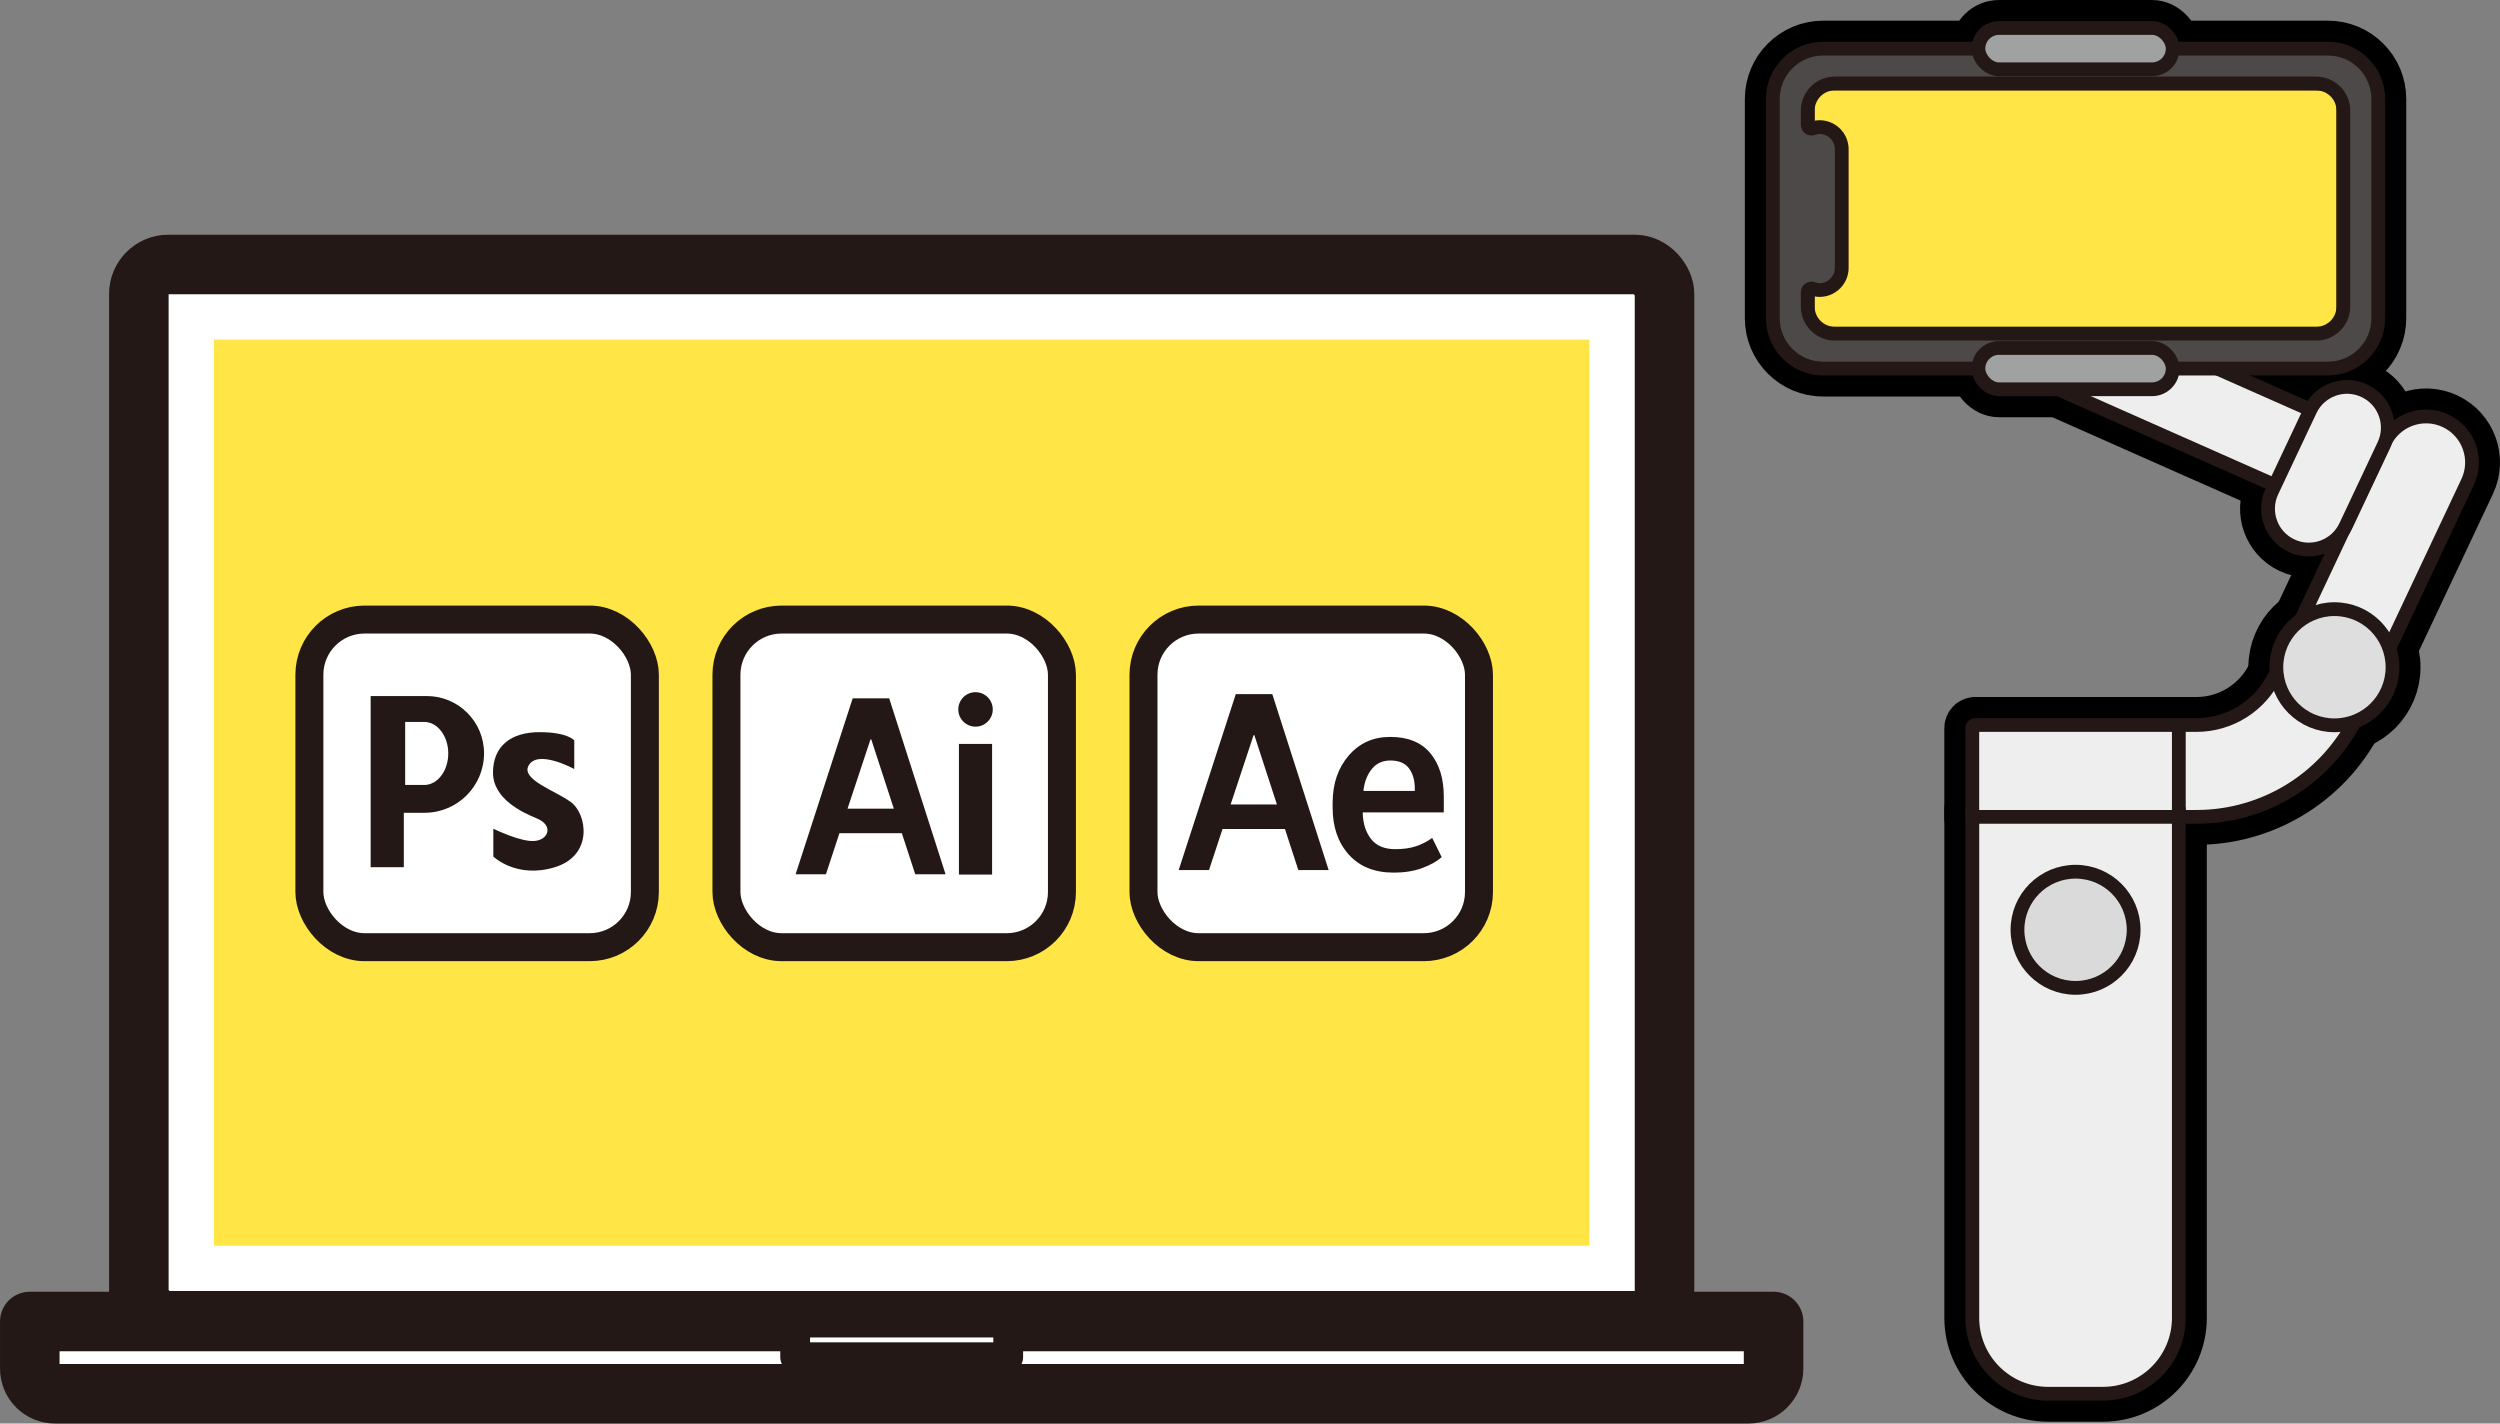 <?xml version="1.0" encoding="UTF-8"?><svg id="b" xmlns="http://www.w3.org/2000/svg" width="85.436" height="48.648" viewBox="0 0 85.436 48.648"><rect x="0" y="0" width="85.436" height="48.648" fill="#808080" stroke="none"/><g id="c"><rect x="4.745" y="9.039" width="52.139" height="36.098" rx="1.007" ry="1.007" style="fill:#fff; stroke-width:0px;"/><rect x="4.745" y="9.039" width="52.139" height="36.098" rx="1.007" ry="1.007" style="fill:#fff; stroke:#231815; stroke-linecap:round; stroke-linejoin:round; stroke-width:2.035px;"/><rect x="7.312" y="11.606" width="47.005" height="30.965" style="fill:#ffe646; stroke-width:0px;"/><path d="m1.018,45.162h59.593v1.608c0,.475-.386.861-.861.861H1.879c-.475,0-.861-.386-.861-.861v-1.608h0Z" style="fill:#fff; stroke:#231815; stroke-linecap:round; stroke-linejoin:round; stroke-width:2.035px;"/><rect x="27.174" y="45.198" width="7.281" height="1.185" style="fill:#fff; stroke:#231815; stroke-linecap:round; stroke-linejoin:round; stroke-width:1.018px;"/><path d="m75.064,27.916h-4.133c-.867,0-1.57-.703-1.57-1.57,0-.867.703-1.57,1.57-1.57h4.133c.564,0,1.113-.16,1.589-.462.476-.302.855-.731,1.095-1.241l3.741-7.94c.37-.784,1.305-1.121,2.09-.751.784.37,1.121,1.305.751,2.09l-3.741,7.94c-.495,1.05-1.274,1.933-2.254,2.554-.98.621-2.111.95-3.271.95Z" style="fill:#eeeeef; stroke:#000; stroke-linecap:round; stroke-linejoin:round; stroke-width:1.912px;"/><path d="m67.402,27.66h7.058v17.38c0,1.43-1.161,2.59-2.59,2.59h-1.877c-1.43,0-2.59-1.161-2.59-2.59v-17.38h0Z" style="fill:#eeeeef; stroke:#000; stroke-linecap:round; stroke-linejoin:round; stroke-width:1.912px;"/><circle cx="70.931" cy="31.775" r="1.985" style="fill:#dadadb; stroke:#000; stroke-linecap:round; stroke-linejoin:round; stroke-width:1.912px;"/><path d="m67.505,24.775h6.852c.057,0,.103.046.103.103v3.038h-7.058v-3.038c0-.057.046-.103.103-.103Z" style="fill:#eeeeef; stroke:#000; stroke-linecap:round; stroke-linejoin:round; stroke-width:1.912px;"/><path d="m79.555,17.252c-.193,0-.389-.039-.576-.122l-8.625-3.821c-.719-.319-1.044-1.16-.726-1.88.319-.719,1.16-1.044,1.88-.726l8.625,3.821c.719.319,1.044,1.16.726,1.88-.236.532-.757.848-1.304.848Z" style="fill:#eeeeef; stroke:#000; stroke-linecap:round; stroke-linejoin:round; stroke-width:1.912px;"/><path d="m78.308,18.647l-0-0c-.696-.328-.994-1.158-.666-1.854l1.307-2.772c.328-.696,1.158-.994,1.854-.666l0.0 0c.696.328.994,1.158.666,1.854l-1.307,2.772c-.328.696-1.158.994-1.854.666Z" style="fill:#eeeeef; stroke:#000; stroke-linecap:round; stroke-linejoin:round; stroke-width:1.912px;"/><circle cx="79.778" cy="22.802" r="1.985" style="fill:#dedede; stroke:#000; stroke-linecap:round; stroke-linejoin:round; stroke-width:1.912px;"/><rect x="61.779" y="2.856" width="18.303" height="8.548" rx=".794" ry=".794" style="fill:#ff9d00; stroke:#000; stroke-miterlimit:10; stroke-width:1.912px;"/><rect x="61.779" y="2.856" width="18.303" height="8.548" rx=".794" ry=".794" style="fill:none; stroke:#000; stroke-miterlimit:10; stroke-width:1.912px;"/><path d="m60.585,3.384v7.49c0,.951.771,1.722,1.722,1.722h17.247c.951,0,1.722-.771,1.722-1.722V3.384c0-.951-.771-1.722-1.722-1.722h-17.247c-.951,0-1.722.771-1.722,1.722Zm18.572-.529c.512,0,.926.415.926.926v6.695c0,.512-.415.927-.927.927h-16.451c-.512-0-.927-.415-.927-.927v-.486c0-.093.093-.155.179-.122.07.028.147.043.227.043h0c.417,0,.756-.338.756-.756v-4.055c0-.417-.338-.756-.756-.756h-0c-.08,0-.157.015-.227.043-.086.034-.179-.029-.179-.122v-.486c0-.51.417-.927.927-.927h16.451Z" style="fill:#4c4948; stroke:#000; stroke-linecap:round; stroke-linejoin:round; stroke-width:1.912px;"/><rect x="67.611" y=".956" width="6.64" height="1.412" rx=".706" ry=".706" style="fill:#a0a1a1; stroke:#000; stroke-linecap:round; stroke-linejoin:round; stroke-width:1.912px;"/><rect x="67.611" y="11.891" width="6.64" height="1.412" rx=".706" ry=".706" style="fill:#a0a1a1; stroke:#000; stroke-linecap:round; stroke-linejoin:round; stroke-width:1.912px;"/><path d="m75.064,27.916h-4.133c-.867,0-1.57-.703-1.57-1.57,0-.867.703-1.57,1.57-1.57h4.133c.564,0,1.113-.16,1.589-.462.476-.302.855-.731,1.095-1.241l3.741-7.94c.37-.784,1.305-1.121,2.09-.751.784.37,1.121,1.305.751,2.09l-3.741,7.94c-.495,1.05-1.274,1.933-2.254,2.554-.98.621-2.111.95-3.271.95Z" style="fill:#eeeeef; stroke:#231815; stroke-linecap:round; stroke-linejoin:round; stroke-width:.471px;"/><path d="m67.402,27.66h7.058v17.38c0,1.43-1.161,2.59-2.59,2.59h-1.877c-1.43,0-2.59-1.161-2.59-2.59v-17.38h0Z" style="fill:#eeeeef; stroke:#231815; stroke-linecap:round; stroke-linejoin:round; stroke-width:.471px;"/><circle cx="70.931" cy="31.775" r="1.985" style="fill:#dadadb; stroke:#231815; stroke-linecap:round; stroke-linejoin:round; stroke-width:.471px;"/><path d="m67.505,24.775h6.852c.057,0,.103.046.103.103v3.038h-7.058v-3.038c0-.057.046-.103.103-.103Z" style="fill:#eeeeef; stroke:#231815; stroke-linecap:round; stroke-linejoin:round; stroke-width:.471px;"/><path d="m79.555,17.252c-.193,0-.389-.039-.576-.122l-8.625-3.821c-.719-.319-1.044-1.16-.726-1.88.319-.719,1.16-1.044,1.88-.726l8.625,3.821c.719.319,1.044,1.16.726,1.88-.236.532-.757.848-1.304.848Z" style="fill:#eeeeef; stroke:#231815; stroke-linecap:round; stroke-linejoin:round; stroke-width:.471px;"/><path d="m78.308,18.647l-0-0c-.696-.328-.994-1.158-.666-1.854l1.307-2.772c.328-.696,1.158-.994,1.854-.666l0.0 0c.696.328.994,1.158.666,1.854l-1.307,2.772c-.328.696-1.158.994-1.854.666Z" style="fill:#eeeeef; stroke:#231815; stroke-linecap:round; stroke-linejoin:round; stroke-width:.471px;"/><circle cx="79.778" cy="22.802" r="1.985" style="fill:#dedede; stroke:#231815; stroke-linecap:round; stroke-linejoin:round; stroke-width:.471px;"/><rect x="61.779" y="2.856" width="18.303" height="8.548" rx=".794" ry=".794" style="fill:#ffe646; stroke-width:0px;"/><rect x="61.779" y="2.856" width="18.303" height="8.548" rx=".794" ry=".794" style="fill:none; stroke:#5b3219; stroke-miterlimit:10; stroke-width:.471px;"/><path d="m60.585,3.384v7.49c0,.951.771,1.722,1.722,1.722h17.247c.951,0,1.722-.771,1.722-1.722V3.384c0-.951-.771-1.722-1.722-1.722h-17.247c-.951,0-1.722.771-1.722,1.722Zm18.572-.529c.512,0,.926.415.926.926v6.695c0,.512-.415.927-.927.927h-16.451c-.512-0-.927-.415-.927-.927v-.486c0-.093.093-.155.179-.122.07.028.147.043.227.043h0c.417,0,.756-.338.756-.756v-4.055c0-.417-.338-.756-.756-.756h-0c-.08,0-.157.015-.227.043-.086.034-.179-.029-.179-.122v-.486c0-.51.417-.927.927-.927h16.451Z" style="fill:#4c4948; stroke:#231815; stroke-linecap:round; stroke-linejoin:round; stroke-width:.471px;"/><rect x="67.611" y=".956" width="6.64" height="1.412" rx=".706" ry=".706" style="fill:#a0a1a1; stroke:#231815; stroke-linecap:round; stroke-linejoin:round; stroke-width:.471px;"/><rect x="67.611" y="11.891" width="6.64" height="1.412" rx=".706" ry=".706" style="fill:#a0a1a1; stroke:#231815; stroke-linecap:round; stroke-linejoin:round; stroke-width:.471px;"/><rect x="10.573" y="21.173" width="11.465" height="11.196" rx="1.885" ry="1.885" style="fill:#fff; stroke:#231815; stroke-linecap:round; stroke-linejoin:round; stroke-width:.956px;"/><path d="m14.586,23.788h-1.919v5.847h1.133v-1.859h.71c1.122,0,2.032-.91,2.032-2.032v-0c0-1.081-.876-1.957-1.957-1.957Zm-.088,3.037h-.652v-2.153h.652c.454,0,.821.482.821,1.077,0,.595-.368,1.077-.821,1.077Z" style="fill:#231815; stroke-width:0px;"/><path d="m19.625,25.306v.975s-1.258-.691-1.564-.113c-.251.475.905.85,1.439,1.235.567.408.782,1.825-.533,2.232s-2.108-.363-2.108-.363v-.952s.941.465,1.417.419.646-.533.068-.771c-.471-.194-1.496-.657-1.496-1.564s.612-1.383,1.587-1.383,1.19.283,1.19.283Z" style="fill:#231815; stroke-width:0px;"/><rect x="39.078" y="21.173" width="11.465" height="11.196" rx="1.885" ry="1.885" style="fill:#fff; stroke:#231815; stroke-linecap:round; stroke-linejoin:round; stroke-width:.956px;"/><path d="m43.91,28.33h-2.131l-.462,1.404h-1.036l1.951-6.012h1.248l1.926,6.012h-1.036l-.458-1.404Zm-1.854-.838h1.582l-.772-2.37h-.025l-.785,2.37Z" style="fill:#231815; stroke-width:0px;"/><path d="m47.623,29.821c-.652,0-1.162-.206-1.53-.617-.368-.412-.551-.945-.551-1.6v-.165c0-.655.184-1.195.551-1.621.368-.425.842-.637,1.423-.634.6,0,1.054.185,1.363.555.308.37.462.865.462,1.484v.541h-2.763l-.008.021c.011.366.107.663.289.892.182.229.456.343.822.343.273,0,.509-.033.708-.099.2-.066.385-.161.555-.285l.326.657c-.171.149-.396.274-.677.376-.281.102-.604.153-.97.153Zm-.107-3.832c-.262,0-.471.094-.628.283-.157.189-.255.434-.293.737l.008.021h1.747v-.078c0-.286-.067-.518-.2-.696-.134-.178-.345-.266-.634-.266Z" style="fill:#231815; stroke-width:0px;"/><rect x="24.826" y="21.173" width="11.465" height="11.196" rx="1.885" ry="1.885" style="fill:#fff; stroke:#231815; stroke-linecap:round; stroke-linejoin:round; stroke-width:.956px;"/><path d="m30.818,28.474h-2.131l-.462,1.404h-1.036l1.951-6.012h1.248l1.926,6.012h-1.036l-.458-1.404Zm-1.854-.838h1.582l-.772-2.37h-.025l-.785,2.37Z" style="fill:#231815; stroke-width:0px;"/><rect x="32.771" y="25.423" width="1.133" height="4.465" style="fill:#231815; stroke-width:0px;"/><circle cx="33.338" cy="24.244" r=".589" style="fill:#231815; stroke-width:0px;"/></g></svg>